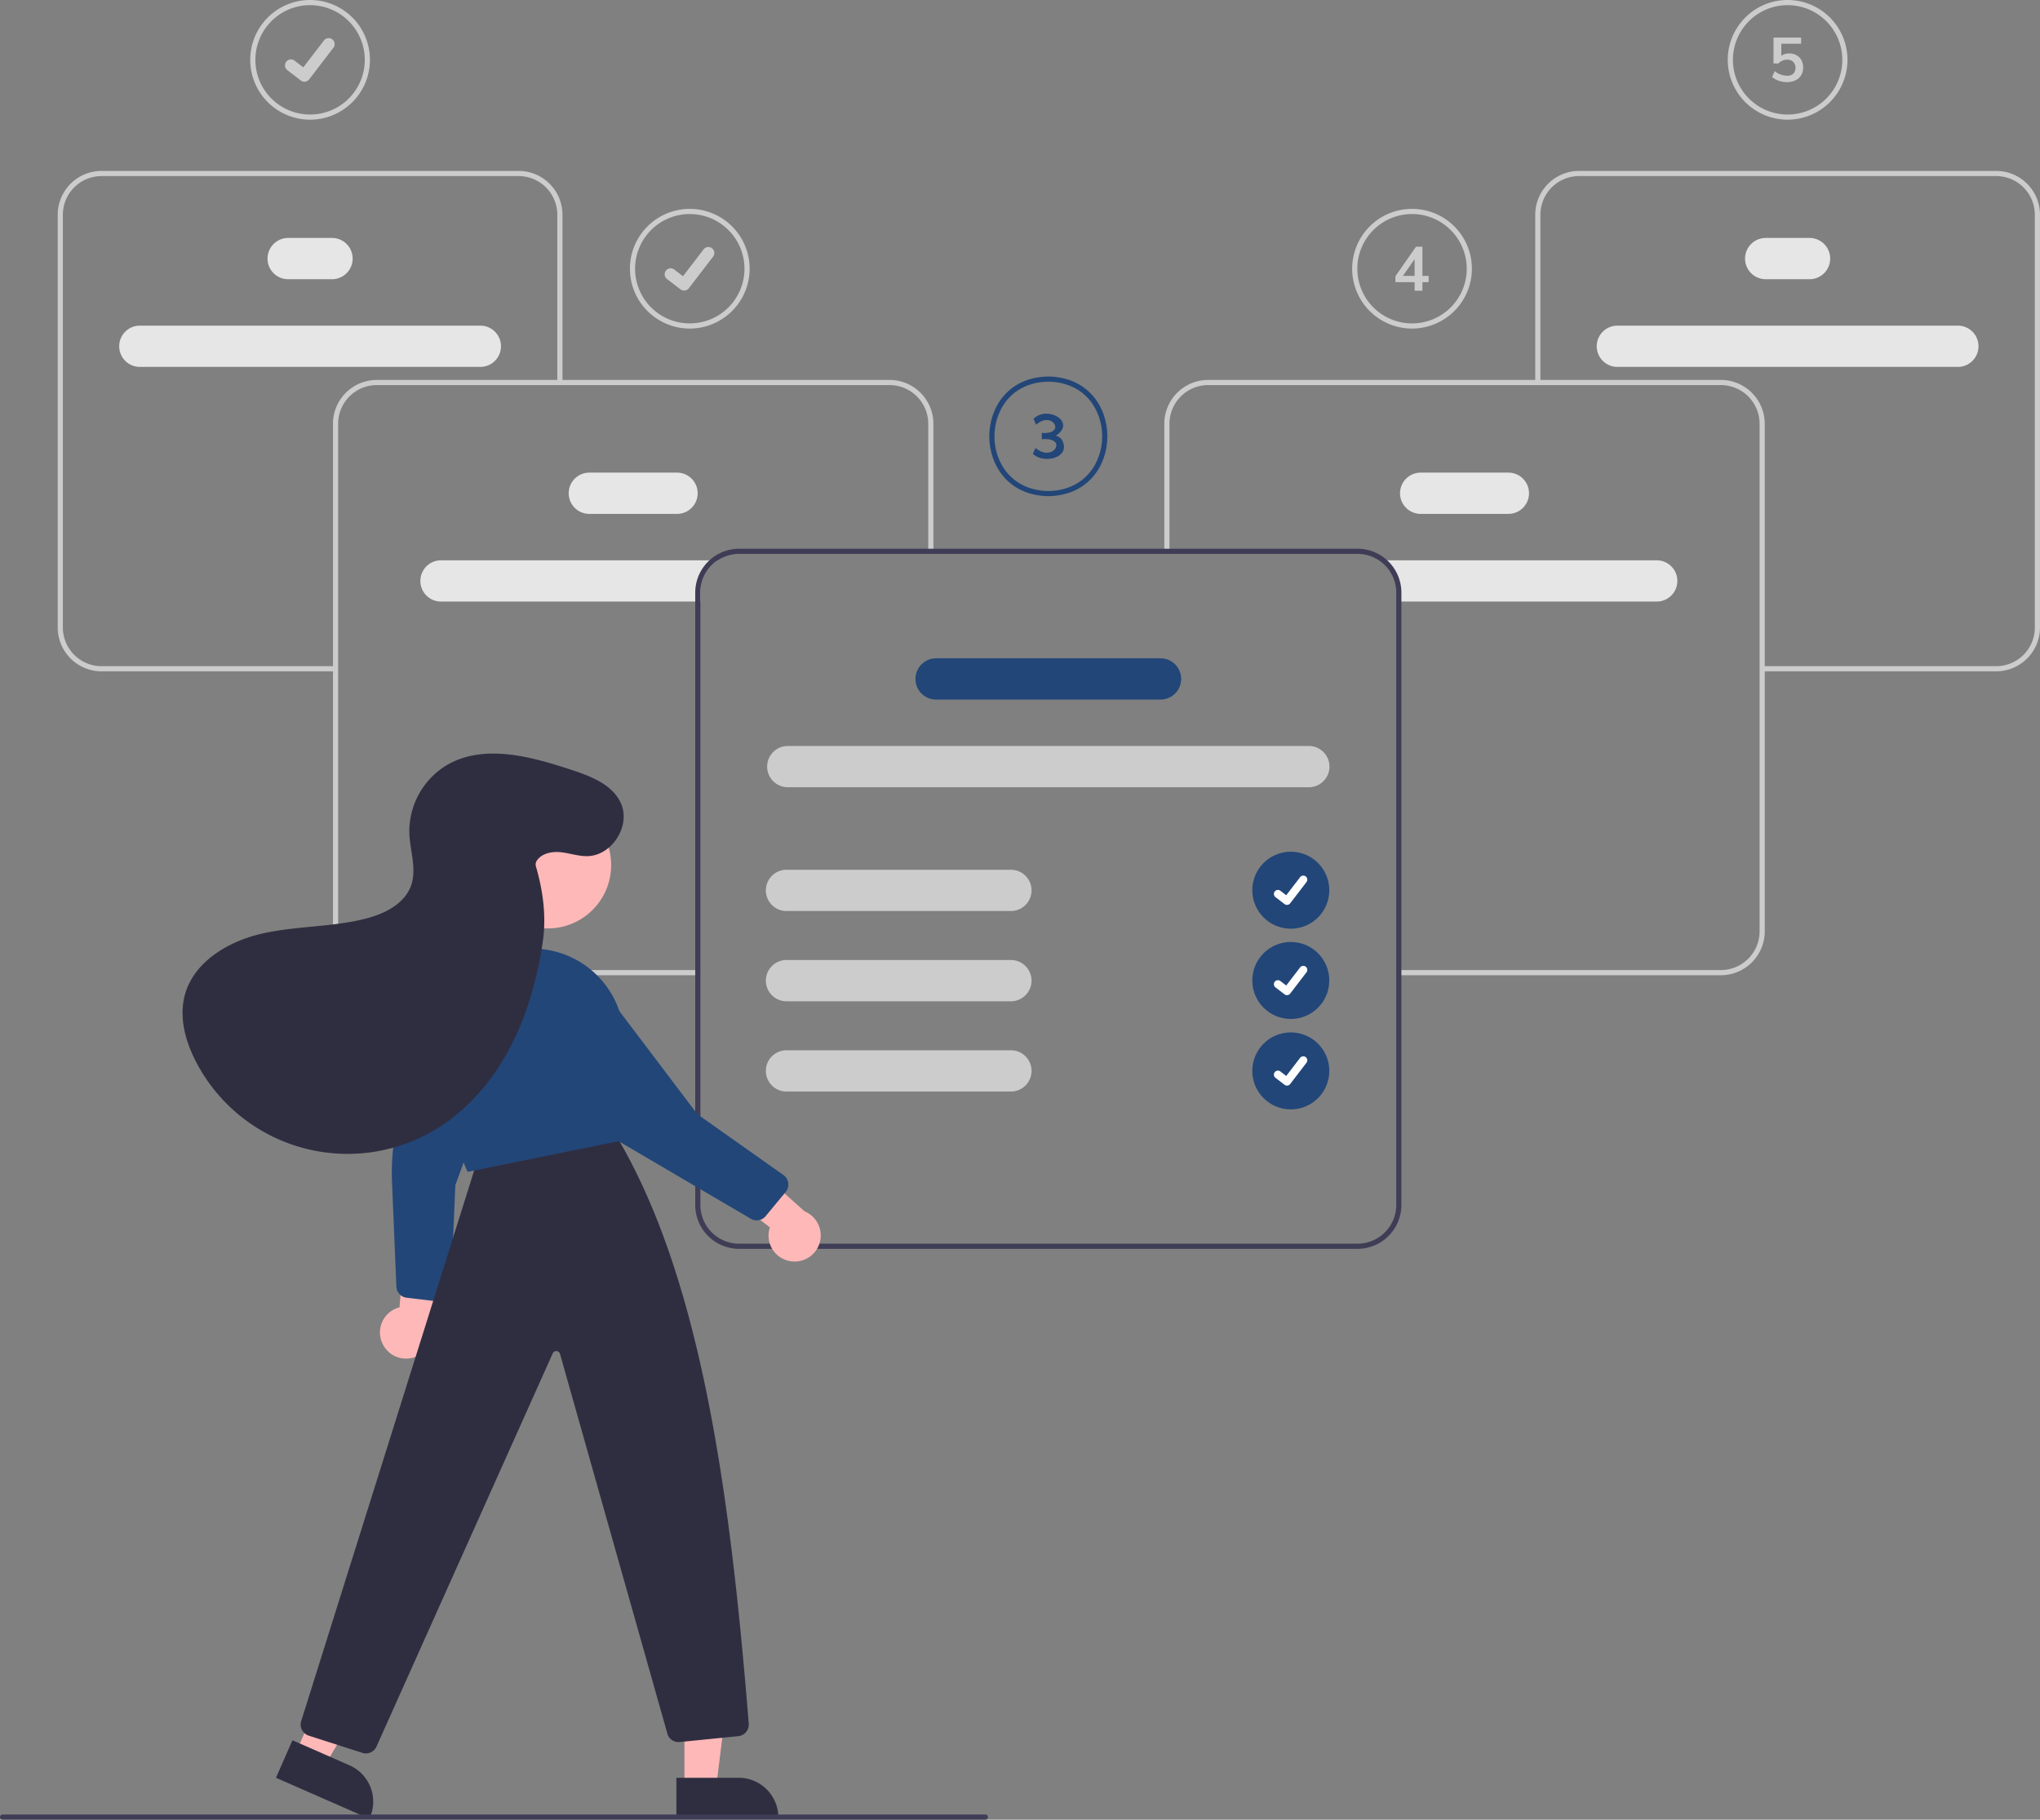 <?xml version="1.0" encoding="utf-8"?>
<svg xmlns="http://www.w3.org/2000/svg" height="705.638" role="img" viewBox="0 0 790.856 705.638" width="790.856">
  <rect x="0" y="0" width="790.856" height="705.638" fill="#808080" stroke="none"/>
  <path d="M375.537,314.457a8,8,0,0,0,0,16H476.097v-3.49a14.977,14.977,0,0,1,6.74-12.51Z" fill="#e6e6e6" transform="translate(-204.572 -97.181)"/>
  <path d="M467.041,296.457h-34a8,8,0,1,1,0-16h34a8,8,0,0,1,0,16Z" fill="#e6e6e6" transform="translate(-204.572 -97.181)"/>
  <path d="M390.786,239.457h-132a8,8,0,1,1,0-16h132a8,8,0,0,1,0,16Z" fill="#e6e6e6" transform="translate(-204.572 -97.181)"/>
  <path d="M333.286,205.457h-17a8,8,0,1,1,0-16h17a8,8,0,0,1,0,16Z" fill="#e6e6e6" transform="translate(-204.572 -97.181)"/>
  <path d="M475.092,475.351h-124.438a17.019,17.019,0,0,1-17-17V261.511a17.019,17.019,0,0,1,17-17H549.428a17.019,17.019,0,0,1,17,17v48.788h-2v-48.788a15.017,15.017,0,0,0-15-15H350.654a15.017,15.017,0,0,0-15,15V458.351a15.017,15.017,0,0,0,15,15h124.438Z" fill="#ccc" transform="translate(-204.572 -97.181)"/>
  <path d="M334.654,357.515H243.945a17.019,17.019,0,0,1-17-17V180.457a17.019,17.019,0,0,1,17-17H405.626a17.019,17.019,0,0,1,17,17v65.055h-2V180.457a15.017,15.017,0,0,0-15-15H243.945a15.017,15.017,0,0,0-15,15v160.059a15.017,15.017,0,0,0,15,15h90.709Z" fill="#ccc" transform="translate(-204.572 -97.181)"/>
  <path d="M739.537,314.457a14.977,14.977,0,0,1,6.74,12.51v3.49H846.836a8,8,0,0,0,0-16Z" fill="#e6e6e6" transform="translate(-204.572 -97.181)"/>
  <path d="M747.332,288.457a8.009,8.009,0,0,1,8-8h34a8,8,0,1,1,0,16h-34A8.009,8.009,0,0,1,747.332,288.457Z" fill="#e6e6e6" transform="translate(-204.572 -97.181)"/>
  <path d="M823.587,231.457a8.009,8.009,0,0,1,8-8h132a8,8,0,1,1,0,16h-132A8.009,8.009,0,0,1,823.587,231.457Z" fill="#e6e6e6" transform="translate(-204.572 -97.181)"/>
  <path d="M881.087,197.457a8.009,8.009,0,0,1,8-8h17a8,8,0,1,1,0,16h-17A8.009,8.009,0,0,1,881.087,197.457Z" fill="#e6e6e6" transform="translate(-204.572 -97.181)"/>
  <path d="M747.28,475.351h124.438a17.019,17.019,0,0,0,17-17V261.511a17.019,17.019,0,0,0-17-17H672.945a17.019,17.019,0,0,0-17,17v48.788h2v-48.788a15.017,15.017,0,0,1,15-15H871.718a15.017,15.017,0,0,1,15,15V458.351a15.017,15.017,0,0,1-15,15h-124.438Z" fill="#ccc" transform="translate(-204.572 -97.181)"/>
  <path d="M887.718,357.515h90.709a17.019,17.019,0,0,0,17-17V180.457a17.019,17.019,0,0,0-17-17H816.746a17.019,17.019,0,0,0-17,17v65.055h2V180.457a15.017,15.017,0,0,1,15-15H978.428a15.017,15.017,0,0,1,15,15v160.059a15.017,15.017,0,0,1-15,15H887.718Z" fill="#ccc" transform="translate(-204.572 -97.181)"/>
  <path d="M730.856,309.967H491.097a17.034,17.034,0,0,0-17,17v237.49a17.018,17.018,0,0,0,17,17H730.856a17.018,17.018,0,0,0,17-17v-237.49A17.018,17.018,0,0,0,730.856,309.967Zm15,254.49a15.018,15.018,0,0,1-15,15H491.097a15.018,15.018,0,0,1-15-15v-237.49a15.023,15.023,0,0,1,15-15H730.856a15.018,15.018,0,0,1,15,15Z" fill="#3f3d56" transform="translate(-204.572 -97.181)"/>
  <path d="M711.976,402.457h-202a8,8,0,1,1,0-16h202a8,8,0,0,1,0,16Z" fill="#ccc" transform="translate(-204.572 -97.181)"/>
  <path d="M654.476,368.457h-87a8,8,0,1,1,0-16h87a8,8,0,0,1,0,16Z" fill="#224678" transform="translate(-204.572 -97.181)"/>
  <path d="M596.476,450.457h-87a8,8,0,1,1,0-16h87a8,8,0,0,1,0,16Z" fill="#ccc" transform="translate(-204.572 -97.181)"/>
  <path d="M596.476,485.457h-87a8,8,0,1,1,0-16h87a8,8,0,0,1,0,16Z" fill="#ccc" transform="translate(-204.572 -97.181)"/>
  <path d="M596.476,520.457h-87a8,8,0,1,1,0-16h87a8,8,0,0,1,0,16Z" fill="#ccc" transform="translate(-204.572 -97.181)"/>
  <circle cx="500.409" cy="345.205" data-name="Ellipse 44" fill="#224678" id="fc69f6bd-6aec-467a-b158-496b315f473e" r="14.929"/>
  <path d="M703.502,448.081a1.548,1.548,0,0,1-.932-.31l-.017-.013-3.509-2.684a1.559,1.559,0,0,1,1.897-2.475l2.273,1.743,5.37-7.006a1.559,1.559,0,0,1,2.185-.289l0.0 0-.033.046.034-.046a1.56,1.56,0,0,1,.288,2.186l-6.316,8.237a1.559,1.559,0,0,1-1.24.608Z" data-name="Path 395" fill="#fff" id="f31c0d86-d70b-4e63-97a7-2fc94b4d7c12-1932" transform="translate(-204.572 -97.181)"/>
  <path d="M324.786,143.59a23.205,23.205,0,1,1,23.205-23.205A23.231,23.231,0,0,1,324.786,143.59Zm0-44.409a21.205,21.205,0,1,0,21.205,21.205A21.229,21.229,0,0,0,324.786,99.181Z" fill="#ccc" transform="translate(-204.572 -97.181)"/>
  <path d="M322.585,128.856a2.303,2.303,0,0,1-1.385-.46l-.025-.019-5.218-3.992a2.319,2.319,0,1,1,2.822-3.681l3.38,2.592,7.987-10.42a2.318,2.318,0,0,1,3.25-.429l.001.001-.05.069.051-.069a2.321,2.321,0,0,1,.429,3.251L324.432,127.949a2.319,2.319,0,0,1-1.845.904Z" data-name="Path 395" fill="#ccc" id="b565f894-1e41-4a11-b880-46bff78dfbdf-1933" transform="translate(-204.572 -97.181)"/>
  <path d="M471.982,224.59a23.205,23.205,0,1,1,23.205-23.205A23.231,23.231,0,0,1,471.982,224.59Zm0-44.409a21.205,21.205,0,1,0,21.205,21.205A21.229,21.229,0,0,0,471.982,180.181Z" fill="#ccc" transform="translate(-204.572 -97.181)"/>
  <path d="M469.781,209.856a2.303,2.303,0,0,1-1.385-.46l-.025-.019-5.218-3.992a2.319,2.319,0,1,1,2.822-3.681l3.38,2.592,7.987-10.42a2.318,2.318,0,0,1,3.25-.429l.001.001-.05.069.051-.069a2.321,2.321,0,0,1,.429,3.251L471.628,208.949a2.319,2.319,0,0,1-1.845.904Z" data-name="Path 395" fill="#ccc" id="a1067fe6-b388-4736-89af-b6090c7ddfc7-1934" transform="translate(-204.572 -97.181)"/>
  <circle cx="500.409" cy="380.205" data-name="Ellipse 44" fill="#224678" id="a6907563-545c-4a91-99f2-6d7f4e57ba01" r="14.929"/>
  <path d="M703.502,483.081a1.548,1.548,0,0,1-.932-.31l-.017-.013-3.509-2.684a1.559,1.559,0,0,1,1.897-2.475l2.273,1.743,5.37-7.006a1.559,1.559,0,0,1,2.185-.289l0.0 0-.033.046.034-.046a1.56,1.56,0,0,1,.288,2.186l-6.316,8.237a1.559,1.559,0,0,1-1.24.608Z" data-name="Path 395" fill="#fff" id="f071b9ad-7606-418c-8652-2e0910ae4e99-1935" transform="translate(-204.572 -97.181)"/>
  <circle cx="500.409" cy="415.275" data-name="Ellipse 44" fill="#224678" id="a9a7744d-510c-41c6-a641-cf6a8a976d00" r="14.929"/>
  <path d="M703.502,518.152a1.548,1.548,0,0,1-.932-.31l-.017-.013-3.509-2.684a1.559,1.559,0,0,1,1.897-2.475l2.273,1.743,5.37-7.006a1.559,1.559,0,0,1,2.185-.289l0.0 0-.033.046.034-.046a1.56,1.56,0,0,1,.288,2.186l-6.316,8.237a1.559,1.559,0,0,1-1.24.608Z" data-name="Path 395" fill="#fff" id="ee4f98ac-d41c-4601-9f0c-7c3b6a7a76ac-1936" transform="translate(-204.572 -97.181)"/>
  <path d="M610.998,289.59c-15.749-.269-22.906-12.218-22.906-23.207.001-10.989,7.159-22.937,22.873-23.203h.034c15.716.268,22.873,12.217,22.872,23.206S626.712,289.324,610.998,289.59Zm-.016-44.409c-14.352.251-20.889,11.165-20.89,21.203-.001,10.042,6.541,20.961,20.906,21.207,14.33-.243,20.872-11.162,20.873-21.203C631.871,256.35,625.334,245.436,610.982,245.181Z" fill="#224678" transform="translate(-204.572 -97.181)"/>
  <path d="M616.19,267.646c4.014,6.973-7.005,9.697-11.22,5.496l1.056-2.256c6.854,5.92,12.893-4.334,2.424-3.36v-2.472c9.587.773,4.202-8.877-2.184-3.168l-1.032-2.256c5.205-5.402,16.889,1.13,8.64,6.528A4.112,4.112,0,0,1,616.19,267.646Z" fill="#224678" transform="translate(-204.572 -97.181)"/>
  <path d="M751.982,224.59a23.205,23.205,0,1,1,23.205-23.205A23.231,23.231,0,0,1,751.982,224.59Zm0-44.409a21.205,21.205,0,1,0,21.205,21.205A21.229,21.229,0,0,0,751.982,180.181Z" fill="#ccc" transform="translate(-204.572 -97.181)"/>
  <path d="M758.426,206.594h-2.424v3.336h-3.024v-3.336h-7.44v-2.304l7.992-11.448h2.472v11.328h2.424Zm-5.448-2.424v-6.504l-4.512,6.504Z" fill="#ccc" transform="translate(-204.572 -97.181)"/>
  <path d="M897.587,143.59a23.205,23.205,0,1,1,23.205-23.205A23.231,23.231,0,0,1,897.587,143.59Zm0-44.409a21.205,21.205,0,1,0,21.205,21.205A21.229,21.229,0,0,0,897.587,99.181Z" fill="#ccc" transform="translate(-204.572 -97.181)"/>
  <path d="M901.043,118.598a4.765,4.765,0,0,1,1.896,1.92,5.862,5.862,0,0,1,.672,2.844,5.663,5.663,0,0,1-.768,2.964,5.143,5.143,0,0,1-2.208,1.992,7.469,7.469,0,0,1-3.336.708,9.613,9.613,0,0,1-3.168-.54,7.358,7.358,0,0,1-2.568-1.452l1.032-2.256a7.77,7.77,0,0,0,4.752,1.776,3.451,3.451,0,0,0,2.46-.804,3.44,3.44,0,0,0-.024-4.56,3.214,3.214,0,0,0-2.34-.852,4.856,4.856,0,0,0-1.896.372,4.482,4.482,0,0,0-1.56,1.092h-1.872V111.746H902.819v2.4h-7.68v4.656a5.306,5.306,0,0,1,3.072-.888A5.709,5.709,0,0,1,901.043,118.598Z" fill="#ccc" transform="translate(-204.572 -97.181)"/>
  <path d="M352.767,618.031a10.056,10.056,0,0,1,6.68-13.897l3.031-35.606,14.579,11.501-5.114,32.049a10.11,10.11,0,0,1-19.177,5.953Z" fill="#ffb8b8" transform="translate(-204.572 -97.181)"/>
  <path d="M362.143,600.397a4.497,4.497,0,0,1-3.904-4.271l-1.688-40.407a89.099,89.099,0,0,1,8.61-42.093l14.968-31.365a13.43,13.43,0,0,1,10.087-7.009,12.881,12.881,0,0,1,11.235,3.989,16.89,16.89,0,0,1,1.923,2.482,12.922,12.922,0,0,1,.682,12.304l-22.951,62.7-1.766,40.848a4.501,4.501,0,0,1-5.028,4.274l-12.108-1.444Z" fill="#224678" transform="translate(-204.572 -97.181)"/>
  <polygon fill="#ffb8b8" points="114.63 679.762 125.856 684.69 150.204 643.734 133.636 636.462 114.63 679.762"/>
  <path d="M317.948,772.021l22.108,9.704.001 0a15.386,15.386,0,0,1,7.904,20.273l-.201.458-36.197-15.888Z" fill="#2f2e41" transform="translate(-204.572 -97.181)"/>
  <polygon fill="#ffb8b8" points="265.342 693.391 277.602 693.391 283.434 646.103 265.34 646.104 265.342 693.391"/>
  <path d="M466.787,786.57l24.144-.001h.001a15.386,15.386,0,0,1,15.386,15.386v.5l-39.531.001Z" fill="#2f2e41" transform="translate(-204.572 -97.181)"/>
  <path d="M346.432,777.128a4.527,4.527,0,0,1-1.389-.22L324.256,770.227a4.519,4.519,0,0,1-2.927-5.6l68.935-219.516,51.635-10.125.182.296c34.137,55.548,45.532,140.401,52.76,230.308a4.526,4.526,0,0,1-4.04,4.842l-22.726,2.272a4.474,4.474,0,0,1-4.79-3.298l-41.612-147.207a1.5,1.5,0,0,0-2.825-.2L350.553,774.406A4.483,4.483,0,0,1,346.432,777.128Z" fill="#2f2e41" transform="translate(-204.572 -97.181)"/>
  <circle cx="212.37" cy="335.469" fill="#ffb8b8" r="24.561"/>
  <path d="M385.872,551.612,385.704,551.26c-.114-.239-11.43-24.245-10.377-51.935a35.657,35.657,0,0,1,34.908-34.283h0a35.599,35.599,0,0,1,35.641,28.799c3.154,16.099,3.075,31.347-.235,45.318l-.074.311-.313.064Z" fill="#224678" transform="translate(-204.572 -97.181)"/>
  <path d="M511.096,586.261a10.056,10.056,0,0,1-8.064-13.142L474.742,551.285l17.565-6.027,24.172,21.657a10.11,10.11,0,0,1-5.382,19.345Z" fill="#ffb8b8" transform="translate(-204.572 -97.181)"/>
  <path d="M441.673,538.129l-.065-.106-29.823-48.298a13.429,13.429,0,0,1-.429-12.275,12.876,12.876,0,0,1,9.439-7.284h0a16.854,16.854,0,0,1,3.127-.273,12.921,12.921,0,0,1,10.713,6.09l40.277,53.253,33.381,23.607a4.5,4.5,0,0,1,.87,6.542l-7.771,9.396a4.483,4.483,0,0,1-5.745,1.013Z" fill="#224678" transform="translate(-204.572 -97.181)"/>
  <path d="M412.55,431.126c1.81-2.978,5.805-3.819,9.273-3.479s6.841,1.559,10.326,1.532c9.676-.075,17.145-11.868,13.077-20.648-3.336-7.2-11.669-10.362-19.207-12.843-15.804-5.203-33.958-10.202-48.3-1.766a30.01,30.01,0,0,0-14.445,26.741c.323,6.639,2.865,13.459.715,19.748-2.481,7.256-10.347,11.149-17.78,13.032-13.031,3.301-26.77,2.769-39.882,5.73s-26.549,10.823-30.083,23.792c-2.322,8.519.101,17.689,4.113,25.555A66.185,66.185,0,0,0,372.691,535.603c15.852-9.256,27.296-24.9,34.119-41.941a140.438,140.438,0,0,0,8.117-30.846c1.528-9.882.231-19.869-2.536-29.478A2.709,2.709,0,0,1,412.55,431.126Z" fill="#2f2e41" transform="translate(-204.572 -97.181)"/>
  <path d="M586.572,802.819h-381a1,1,0,0,1,0-2h381a1,1,0,0,1,0,2Z" fill="#3f3d56" transform="translate(-204.572 -97.181)"/>
</svg>